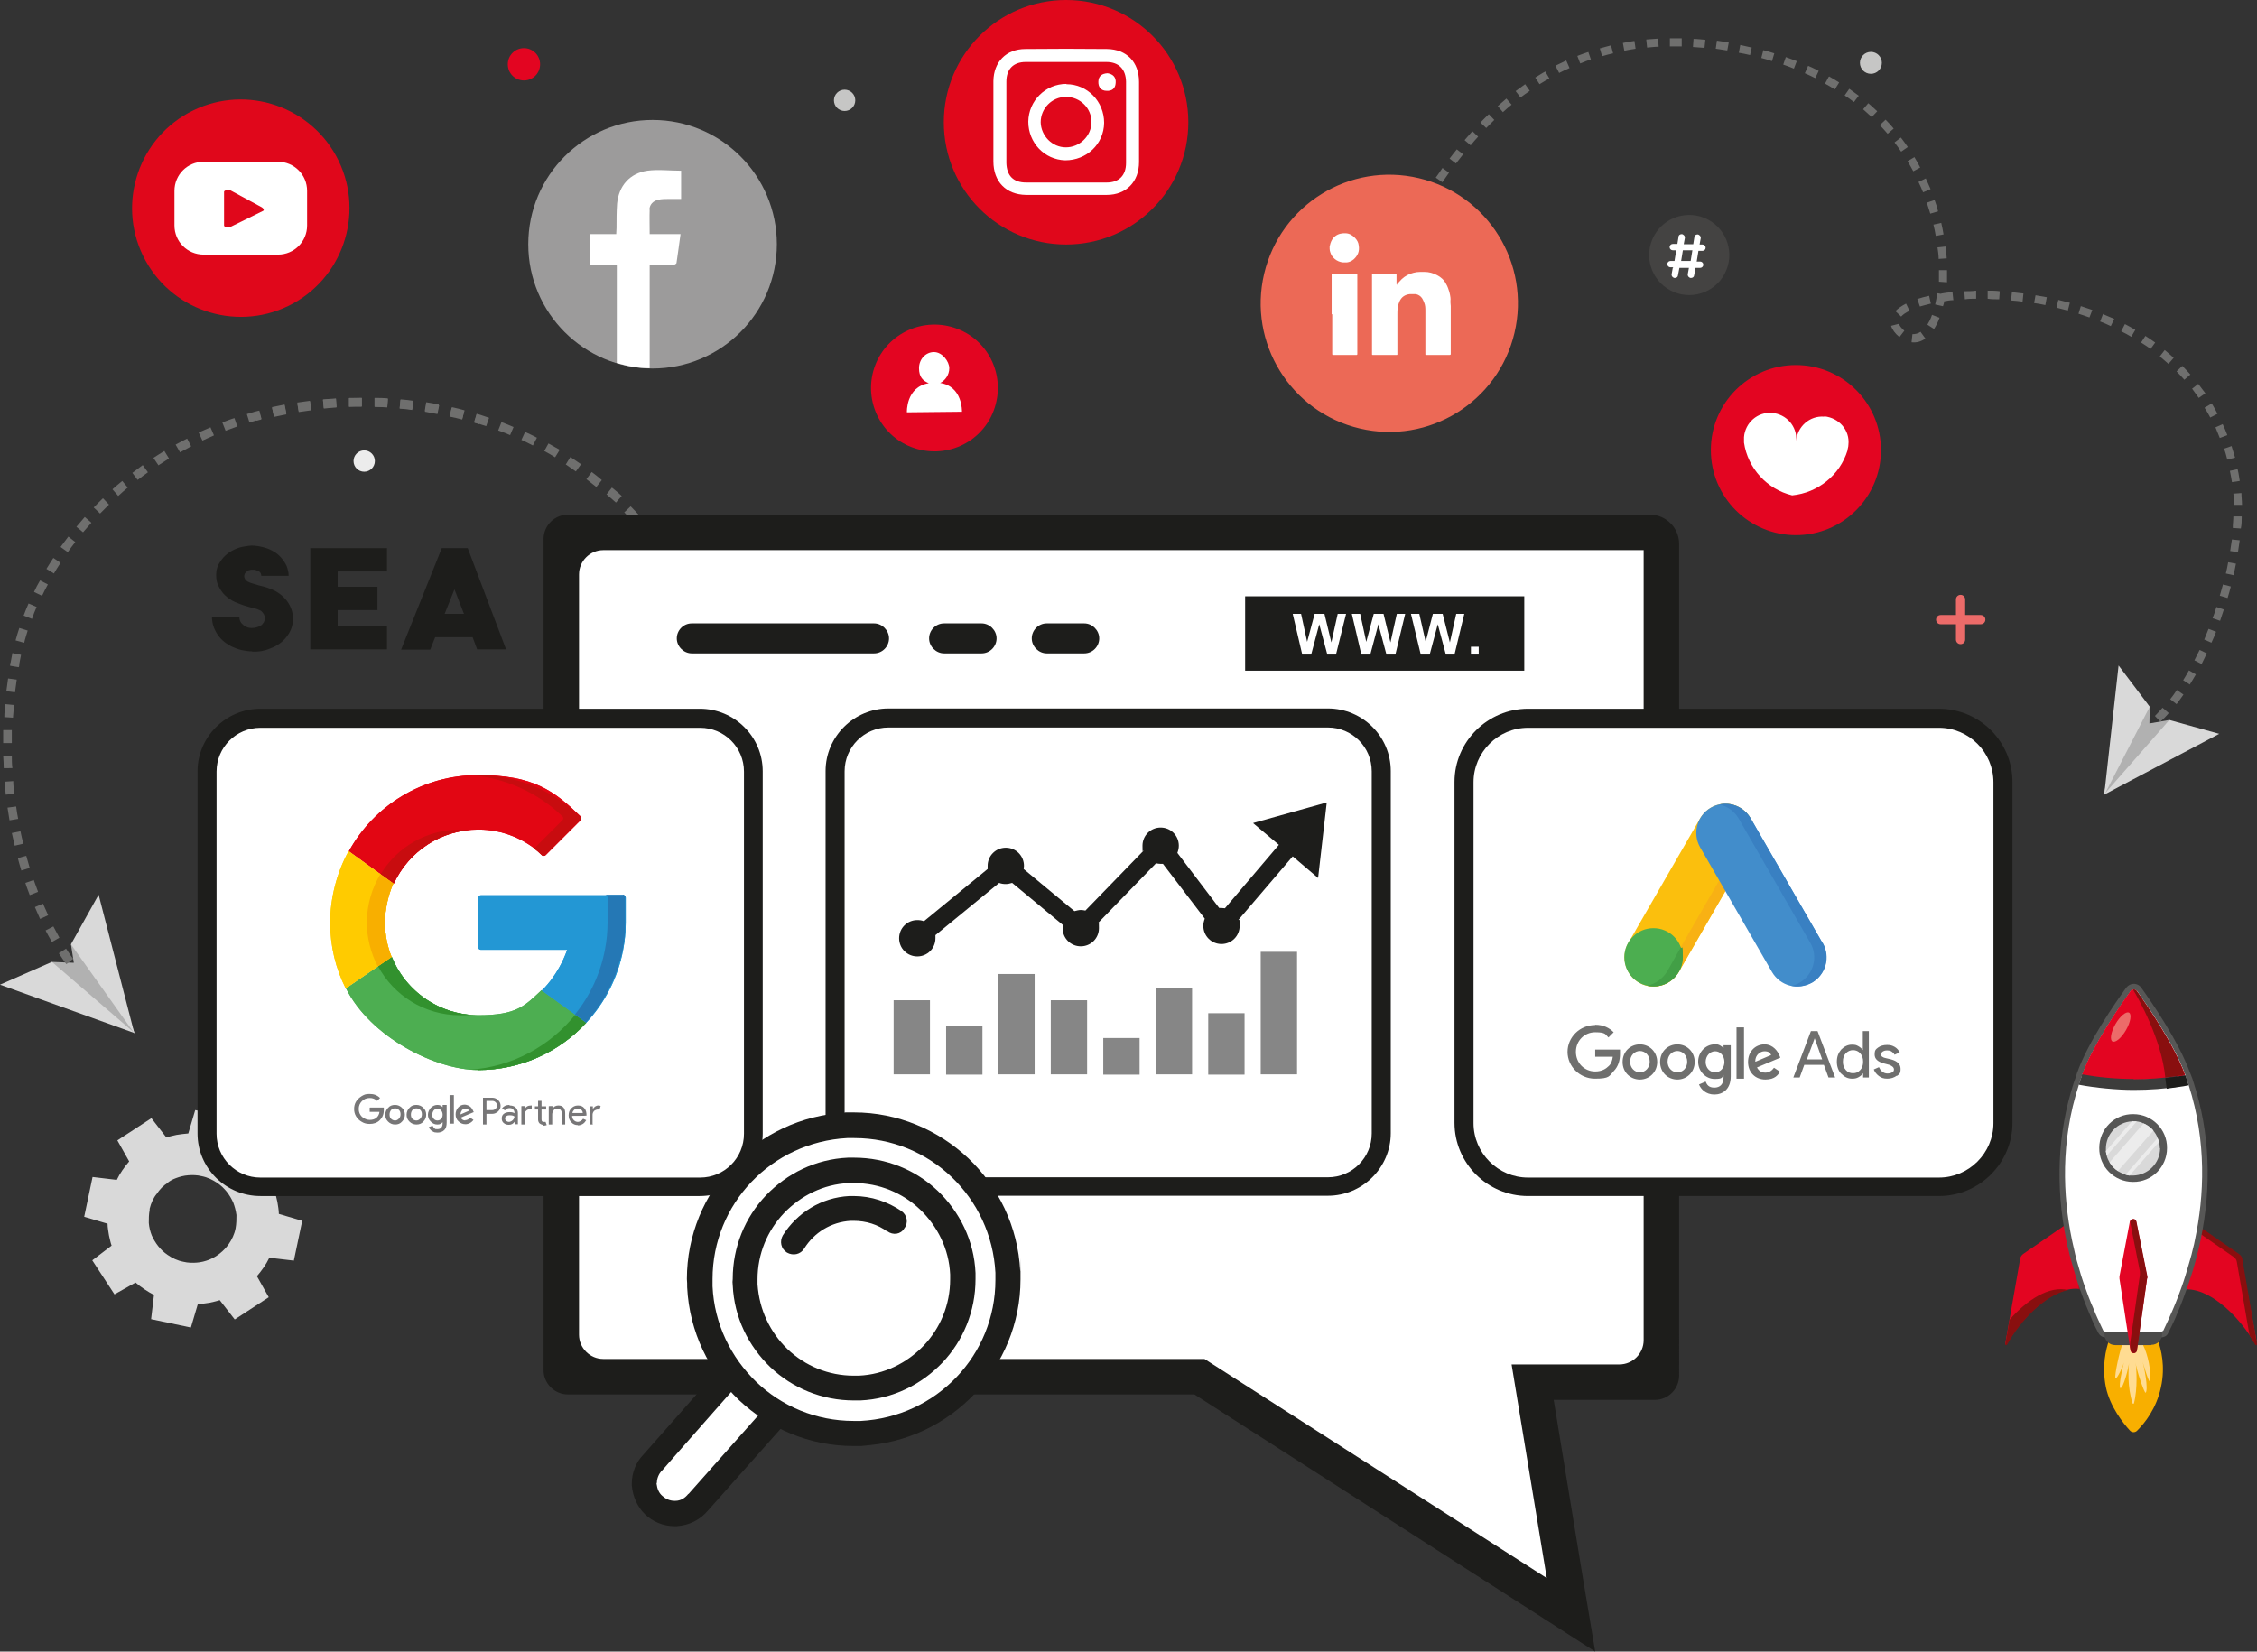 <?xml version="1.0" encoding="UTF-8"?>
<svg id="Ebene_1" xmlns="http://www.w3.org/2000/svg" version="1.1" viewBox="0 0 782.7 572.8">
  <rect x="0" y="0" width="782.7" height="572.8" fill="#333333" stroke="none"/>
  <!-- Generator: Adobe Illustrator 29.2.1, SVG Export Plug-In . SVG Version: 2.1.0 Build 116)  -->
  <defs>
    <style>
      .st0 {
        fill: #c80c0f;
      }

      .st1 {
        fill: #6f6f6e;
      }

      .st2 {
        fill: #fbf5f1;
      }

      .st3 {
        fill: #f8af00;
      }

      .st4 {
        fill: #b1b1b1;
      }

      .st5 {
        fill: #2578b5;
      }

      .st6 {
        fill: #e30521;
      }

      .st7 {
        fill: #fff;
      }

      .st8 {
        fill: #32912e;
      }

      .st9 {
        fill: #ec6956;
      }

      .st10 {
        fill: #428dcb;
      }

      .st11 {
        fill: #3980c2;
      }

      .st12 {
        fill: none;
      }

      .st13 {
        fill: #575756;
      }

      .st14 {
        fill: #d2595b;
      }

      .st15 {
        fill: #ffdc92;
      }

      .st16 {
        fill: #ec6b69;
      }

      .st17 {
        fill: #4dae51;
      }

      .st18 {
        fill: #fbbf0d;
      }

      .st19 {
        fill: #fcce84;
      }

      .st20 {
        fill: #d9d9db;
      }

      .st21 {
        fill: #ffcb00;
      }

      .st22 {
        fill: #890f0f;
      }

      .st23 {
        fill: #9c9b9b;
      }

      .st24 {
        fill: #f08460;
      }

      .st25 {
        fill: #a7c6be;
      }

      .st26 {
        fill: #868686;
      }

      .st27 {
        fill: #4a4a49;
      }

      .st28 {
        fill: #4cae50;
      }

      .st29 {
        fill: #8e1820;
      }

      .st30 {
        fill: #1d1d1b;
      }

      .st31 {
        fill: #e20613;
      }

      .st32 {
        fill: #f8b114;
      }

      .st33 {
        fill: #e30524;
      }

      .st34 {
        fill: #3c3c3b;
      }

      .st35 {
        fill: #429f46;
      }

      .st36 {
        fill: #ececec;
      }

      .st37 {
        fill: #e0071b;
      }

      .st38 {
        fill: #2397d4;
      }

      .st39 {
        fill: #444342;
      }

      .st40 {
        fill: #d9d9d9;
      }

      .st41 {
        fill: #c6c6c5;
      }

      .st42 {
        fill: #777677;
      }
    </style>
  </defs>
  <path class="st1" d="M224.2,335.5s1-1.2,2.6-3.5l2.5,1.7c-1.6,2.4-2.7,3.6-2.7,3.7l-2.3-2h-.1ZM229.1,328.3c.8-1.2,1.5-2.5,2.2-3.8l2.6,1.5c-.7,1.3-1.5,2.6-2.3,3.9l-2.6-1.6h.1ZM233.4,320.7c.6-1.3,1.3-2.6,1.9-4l2.8,1.3c-.6,1.4-1.3,2.7-2,4l-2.7-1.4h0ZM237.1,312.7c.6-1.3,1.1-2.7,1.6-4.1l2.8,1.1c-.5,1.4-1.1,2.8-1.7,4.2l-2.8-1.2h0ZM240.2,304.5c.5-1.4.9-2.8,1.4-4.2l2.9.9c-.4,1.4-.9,2.9-1.4,4.3l-2.9-1h0ZM242.7,296.1c.4-1.4.7-2.8,1.1-4.3l3,.7c-.3,1.5-.7,2.9-1.1,4.4l-2.9-.8h-.1ZM244.7,287.5c.3-1.4.6-2.9.8-4.3l3,.5c-.2,1.5-.5,3-.8,4.4l-3-.6h0ZM246.2,278.9c.2-1.4.4-2.9.6-4.4l3,.3c-.2,1.5-.4,3-.6,4.5l-3-.4h0ZM247.2,270.1c.1-1.5.2-2.9.3-4.4h3c0,1.6-.2,3.1-.3,4.6l-3-.2ZM247.6,261.4v-4.4h3v4.5h-3ZM247.4,248.2l3-.2c0,1.5.2,3,.2,4.5h-3c0-1.3-.1-2.8-.2-4.3h0ZM246.6,239.4l3-.3c.2,1.5.3,3,.4,4.5l-3,.3c-.1-1.4-.3-2.9-.4-4.4h0ZM245.9,233.9c-.1-1-.3-2.1-.5-3.1l3-.6c.2,1.1.4,2.2.5,3.2,0,.4.1.8.2,1.2l-3,.4c0-.4-.1-.8-.2-1.2h0ZM243.4,222.2l2.9-.9c.4,1.4.8,2.9,1.2,4.4l-2.9.7c-.3-1.4-.7-2.8-1.1-4.2h0ZM240.5,214l2.8-1.1c.6,1.4,1.1,2.8,1.6,4.2l-2.9,1c-.5-1.4-1-2.7-1.5-4.1h0ZM236.9,206l2.7-1.4c.7,1.3,1.3,2.7,1.9,4.1l-2.8,1.2c-.6-1.3-1.2-2.6-1.9-3.9h.1ZM232.7,198.4l2.6-1.6c.8,1.3,1.5,2.6,2.3,3.9l-2.7,1.5c-.7-1.3-1.4-2.5-2.2-3.8h0ZM227.8,191.1l2.5-1.8c.9,1.2,1.7,2.5,2.6,3.7l-2.5,1.7c-.8-1.2-1.6-2.4-2.5-3.6h-.1ZM222.4,184.1l2.3-2c1,1.1,1.9,2.3,2.8,3.5l-2.4,1.9c-.9-1.1-1.8-2.3-2.8-3.4h0ZM216.5,177.7l2.2-2.1c1.1,1.1,2.1,2.2,3.1,3.3l-2.2,2.1c-1-1.1-2-2.1-3-3.2h-.1ZM203.4,166.1l1.8-2.4c1.2.9,2.4,1.8,3.5,2.8l-1.9,2.4c-1.1-.9-2.3-1.8-3.4-2.7h0ZM210.3,171.5l1.9-2.4c1.2.9,2.3,1.9,3.4,2.9l-2,2.3c-1.1-1-2.2-1.9-3.3-2.9h0ZM196.2,161.1l1.6-2.6c1.2.8,2.5,1.7,3.7,2.5l-1.8,2.5c-1.2-.8-2.4-1.7-3.6-2.5h.1ZM188.7,156.5l1.5-2.7c1.3.7,2.6,1.5,3.9,2.2l-1.6,2.6c-1.2-.8-2.5-1.5-3.8-2.2h0ZM180.8,152.6l1.3-2.8c1.4.6,2.7,1.3,4.1,2l-1.4,2.7c-1.3-.7-2.6-1.3-3.9-1.9h-.1ZM172.8,149.2l1.1-2.8c1.4.5,2.8,1.1,4.2,1.7l-1.2,2.8c-1.3-.6-2.7-1.1-4.1-1.6h0ZM164.4,146.4l.9-2.9c1.4.4,2.9.9,4.3,1.4l-1,2.9c-1.4-.5-2.8-.9-4.2-1.3h0ZM88.2,143c.6-.1,1.2-.3,1.7-.4l.7,2.9c-.6.1-1.1.3-1.7.4l-.8-2.9h.1ZM94.3,141.6c1.5-.3,2.9-.6,4.4-.9l.6,3c-1.4.3-2.9.6-4.3.9l-.6-3h0ZM156,144.2l.7-3c1.5.3,2.9.7,4.4,1.1l-.8,2.9c-1.4-.4-2.8-.7-4.3-1h0ZM103.1,139.9c1.5-.2,3-.4,4.4-.6l.4,3c-1.4.2-2.9.4-4.3.6l-.5-3h0ZM147.3,142.5l.5-3c1.5.2,3,.5,4.4.8l-.6,3c-1.4-.3-2.9-.5-4.3-.7h0ZM112,138.7c1.5-.1,3-.3,4.5-.4l.2,3c-1.4.1-2.9.2-4.4.4,0,0-.3-3-.3-3ZM138.6,141.5l.3-3c1.5.1,3,.3,4.5.5l-.4,3c-1.4-.2-2.9-.3-4.4-.4h0ZM120.9,138.1c1.5,0,3-.1,4.5-.1v3c-1.4,0-2.9,0-4.4.1v-3h0ZM129.9,141v-3c1.6,0,3.1,0,4.6.2l-.2,3c-1.4,0-2.9-.1-4.4-.2h0Z"/>
  <polygon class="st4" points="18 333.6 25.6 333.9 24.6 327.5 35.5 330.1 46.7 358.3 18 339.5 18 333.6"/>
  <polygon class="st40" points="34.2 310.3 24.6 327.5 46.6 358.4 34.2 310.3"/>
  <polygon class="st40" points="0 341.5 18 333.6 46.7 358.3 0 341.5"/>
  <path class="st1" d="M23,334.4s-1-1.3-2.6-3.8l2.5-1.6c1.5,2.3,2.4,3.5,2.5,3.5l-2.4,1.9h0ZM18,326.7c-.7-1.3-1.5-2.6-2.2-4l2.7-1.4c.7,1.3,1.4,2.6,2.1,3.9l-2.6,1.5h0ZM13.9,318.7c-.6-1.3-1.2-2.7-1.8-4.1l2.8-1.2c.6,1.4,1.2,2.7,1.8,4l-2.8,1.3h0ZM10.3,310.4c-.5-1.4-1.1-2.8-1.5-4.2l2.9-1c.5,1.4,1,2.8,1.5,4.1l-2.8,1.1h-.1ZM7.4,301.9c-.4-1.4-.9-2.9-1.2-4.3l2.9-.8c.4,1.4.8,2.8,1.2,4.2l-2.9.9h0ZM5.1,293.3c-.3-1.5-.7-2.9-1-4.4l3-.6c.3,1.4.6,2.9,1,4.3l-3,.7h0ZM3.3,284.5c-.2-1.5-.5-3-.7-4.4l3-.4c.2,1.5.4,2.9.7,4.3l-3,.5h0ZM2,275.6c-.2-1.5-.3-3-.4-4.5l3-.2c0,1.5.2,2.9.4,4.4l-3,.3h0ZM1.3,266.6c0-1.5-.1-3-.2-4.5h3c0,1.4,0,2.9.2,4.3H1.3v.2ZM1.1,257.7v-4.5h3v4.5H1.1ZM4.5,248.9l-3-.2c0-1.5.2-3,.3-4.5l3,.3c0,1.5-.2,2.9-.3,4.4ZM5.2,240.1l-3-.4c.2-1.5.4-3,.6-4.4l3,.4c-.2,1.4-.4,2.9-.6,4.4h0ZM6.5,231.4l-3-.5c0-.4,0-.8.2-1.2.2-1.1.4-2.1.6-3.2l3,.6c-.2,1-.4,2.1-.6,3.1,0,.4,0,.8-.2,1.2h0ZM8.3,222.9l-2.9-.8c.4-1.4.8-2.9,1.3-4.3l2.9.9c-.4,1.4-.9,2.8-1.2,4.2h-.1ZM11,214.6l-2.8-1.1c.5-1.4,1.1-2.8,1.7-4.2l2.8,1.2c-.6,1.3-1.1,2.7-1.6,4.1h0ZM14.5,206.6l-2.7-1.3c.6-1.3,1.3-2.7,2.1-4l2.7,1.4c-.7,1.3-1.4,2.6-2,3.9h-.1ZM18.7,198.9l-2.6-1.6c.8-1.3,1.6-2.6,2.4-3.8l2.5,1.7c-.8,1.2-1.6,2.5-2.3,3.7h0ZM23.5,191.5l-2.5-1.8c.9-1.2,1.8-2.4,2.7-3.6l2.4,1.9c-.9,1.2-1.8,2.3-2.6,3.5h0ZM28.8,184.6l-2.3-1.9c1-1.1,1.9-2.3,2.9-3.4l2.3,2c-1,1.1-1.9,2.2-2.9,3.3h0ZM34.7,178.1l-2.2-2.1c1-1.1,2.1-2.1,3.2-3.2l2.1,2.2c-1,1-2.1,2.1-3.1,3.1ZM41,172l-2-2.3c1.1-1,2.3-2,3.4-2.9l1.9,2.3c-1.1.9-2.2,1.9-3.3,2.9ZM47.7,166.4l-1.8-2.4c1.2-.9,2.4-1.8,3.6-2.7l1.8,2.5c-1.2.9-2.4,1.7-3.5,2.6h0ZM54.9,161.3l-1.7-2.5c1.2-.8,2.5-1.6,3.8-2.4l1.6,2.6c-1.2.8-2.5,1.6-3.7,2.4h0ZM62.4,156.8l-1.5-2.6c1.3-.7,2.6-1.4,4-2.1l1.4,2.7c-1.3.7-2.6,1.4-3.9,2.1h0ZM70.2,152.8l-1.3-2.8c1.3-.6,2.7-1.2,4.1-1.8l1.2,2.8c-1.3.6-2.7,1.2-4,1.8h0ZM78.2,149.3l-1.1-2.8c1.4-.5,2.8-1.1,4.2-1.5l1,2.9c-1.4.5-2.8,1-4.1,1.5h0ZM86.5,146.5l-.9-2.9c1.4-.4,2.9-.9,4.3-1.2l.8,2.9c-1.4.4-2.8.8-4.2,1.2h0ZM166.2,147.1c-.6-.2-1.1-.3-1.7-.5l.8-2.9c.6.2,1.1.3,1.7.5l-.8,2.9ZM160.3,145.5c-1.4-.4-2.9-.7-4.3-1l.6-3c1.4.3,2.9.7,4.4,1l-.7,2.9h0ZM95,144.2l-.7-3c1.4-.3,2.9-.6,4.4-.9l.6,3c-1.4.3-2.9.6-4.3.9ZM151.7,143.6c-1.4-.3-2.9-.5-4.3-.8l.5-3c1.5.2,2.9.5,4.4.8l-.6,3h0ZM103.6,142.6l-.5-3c1.5-.2,3-.4,4.4-.6l.4,3c-1.4.2-2.9.4-4.3.6ZM143,142.2c-1.4-.2-2.9-.4-4.4-.5l.3-3c1.5.1,3,.3,4.4.5l-.4,3h0ZM112.3,141.5l-.3-3c1.5-.1,3-.2,4.5-.3l.2,3c-1.4,0-2.9.2-4.4.3ZM134.3,141.3c-1.5-.1-2.9-.2-4.4-.2v-3c1.6,0,3.1.1,4.6.2l-.2,3h0ZM121.1,141v-3h4.4v3h-4.4Z"/>
  <path class="st7" d="M415.9,477.5h-212.8c-4.6,0-8.4-3.8-8.4-8.4V193.1c0-4.6,3.8-8.4,8.4-8.4h362.9c5.6,0,10.1,4.6,10.1,10.1v276.3c0,4.6-3.8,8.4-8.4,8.4h-36.2l13.4,80.6-129-82.6h0Z"/>
  <path class="st30" d="M570,190.8v274c0,4.6-3.8,8.4-8.4,8.4h-37.4l12.2,74.1-118.7-76h-208.5c-4.6,0-8.4-3.8-8.4-8.4V199.2c0-4.6,3.8-8.4,8.4-8.4h360.7M582.3,188.6c0-5.6-4.6-10.1-10.1-10.1H196.9c-4.6,0-8.4,3.8-8.4,8.4v288.3c0,4.6,3.8,8.4,8.4,8.4h217.3l115.5,74.1,23.5,15.1-4.6-27.5-9.8-59.8h35.1c4.6,0,8.4-3.8,8.4-8.4V188.6h0Z"/>
  <path class="st30" d="M239.9,226.6h63.2c2.9,0,5.2-2.4,5.2-5.2s-2.4-5.2-5.2-5.2h-63.2c-2.9,0-5.2,2.4-5.2,5.2s2.4,5.2,5.2,5.2"/>
  <path class="st30" d="M327.4,226.6h13c2.9,0,5.2-2.4,5.2-5.2s-2.4-5.2-5.2-5.2h-13c-2.9,0-5.2,2.4-5.2,5.2s2.4,5.2,5.2,5.2"/>
  <path class="st30" d="M363,226.6h13c2.9,0,5.2-2.4,5.2-5.2s-2.4-5.2-5.2-5.2h-13c-2.9,0-5.2,2.4-5.2,5.2s2.4,5.2,5.2,5.2"/>
  <path class="st6" d="M622.8,126.6c16.3,0,29.5,13.2,29.5,29.5s-13.2,29.5-29.5,29.5-29.5-13.2-29.5-29.5,13.2-29.5,29.5-29.5Z"/>
  <path class="st7" d="M632.6,144.5c-5-.4-9.3,3.4-9.7,8.4.4-5-3.4-9.3-8.4-9.7s-9.3,3.4-9.7,8.4v1.9c1.3,8.9,8,16.2,16.7,18.3,9-.9,16.6-7.1,19.2-15.6,0-.6.3-1.1.3-1.9.6-5.1-3.3-9.4-8.3-9.9h0Z"/>
  <path class="st40" d="M101.9,437.2l2.9-13.8-8.1-2.4c0-1.3-.3-2.8-.5-4.1-.3-1.2-.5-2.4-.9-3.5l6.7-5.1-7.7-11.8-7.5,4.1c-2-1.7-4.1-3.1-6.4-4.3l1.1-8.4-13.8-2.9-2.4,8.1c-1.4.1-2.8.3-4.1.5-1.2.3-2.4.5-3.5.9l-5.2-6.7-11.8,7.7,4.1,7.3c-1.7,2-3.2,4.1-4.3,6.4l-8.4-1-2.9,13.8,8.1,2.4c0,1.3.3,2.8.5,4.1.3,1.2.5,2.4.9,3.5l-6.7,5.1,7.7,11.8,7.3-4.1c2,1.7,4.1,3.1,6.4,4.3l-1,8.4,13.8,2.9,2.4-8.1c1.4-.1,2.8-.3,4.1-.5,1.2-.3,2.4-.5,3.5-.9l5.2,6.7,11.8-7.7-4.1-7.3c1.7-2,3.2-4.1,4.3-6.4,0,0,8.5,1,8.5,1ZM58.1,410.2c.9-.7,1.8-1.2,2.9-1.6,1.3-.5,2.8-.9,4.3-1,1.4-.1,3-.1,4.6.3,2.1.4,3.9,1.3,5.5,2.4,2.5,1.7,4.3,4.1,5.5,6.8.5,1.3.9,2.8,1.1,4.3,0,1.4,0,3-.3,4.6-.4,2.1-1.3,3.9-2.4,5.5-1.7,2.4-4.1,4.3-6.8,5.4-1.3.5-2.8.9-4.3,1-1.4.1-3,.1-4.6-.3-2.1-.4-3.9-1.3-5.5-2.4-2.5-1.7-4.3-4.1-5.5-6.8-.5-1.3-.9-2.8-1-4.3,0-1.4,0-2.9.3-4.5v-.4c.5-2,1.3-3.8,2.5-5.2.9-1.4,2.2-2.8,3.8-3.8h0Z"/>
  <rect class="st30" x="431.8" y="206.8" width="96.8" height="25.8"/>
  <path class="st2" d="M233.9,49.3h-6.6c-.5,0-1-.4-1-1s.4-1,1-1h6.6c.5,0,1,.4,1,1s-.4,1-1,1Z"/>
  <path class="st1" d="M495.7,65l2.3,1.5c-.7,1.1-1.4,2.2-2.1,3.4l-2.4-1.5c.7-1.2,1.5-2.3,2.2-3.4ZM500.3,58.3l2.2,1.6c-.8,1.1-1.5,2.2-2.3,3.3l-2.3-1.6c.8-1.1,1.6-2.2,2.3-3.3h0ZM505.2,51.8l2.2,1.7c-.8,1-1.6,2.1-2.5,3.2l-2.2-1.7c.8-1.1,1.7-2.2,2.5-3.2h0ZM510.6,45.5l2,1.9c-.9,1-1.8,2-2.6,3l-2.1-1.8c.9-1,1.8-2.1,2.7-3.1h0ZM516.3,39.6l1.9,2c-.9.9-1.9,1.9-2.8,2.8l-2-1.9c1-1,1.9-2,2.9-2.9h0ZM522.4,34.2l1.8,2.1c-1,.8-2,1.7-3,2.6l-1.8-2.1c1-.9,2.1-1.8,3.1-2.7h0ZM528.9,29.2l1.6,2.3c-1.1.8-2.2,1.5-3.2,2.3l-1.7-2.2c1.1-.8,2.2-1.6,3.3-2.4h0ZM535.9,24.8l1.4,2.4c-1.1.6-2.3,1.3-3.4,2l-1.5-2.3c1.2-.7,2.3-1.5,3.5-2.1h0ZM543.2,21.1l1.1,2.5c-1.2.5-2.4,1.1-3.6,1.7l-1.3-2.5c1.2-.6,2.5-1.2,3.7-1.8h0ZM550.8,18l.9,2.6c-1.2.4-2.5.9-3.7,1.4l-1-2.6c1.3-.5,2.6-1,3.9-1.4h-.1ZM558.7,15.8l.7,2.7c-1.3.3-2.6.6-3.8,1l-.8-2.7c1.3-.4,2.6-.7,4-1.1h-.1ZM566.8,14.2l.4,2.7c-1.3.2-2.6.4-3.9.7l-.5-2.7c1.3-.3,2.7-.5,4-.7ZM575,13.4l.2,2.8c-1.3,0-2.7.2-4,.3l-.3-2.8c1.3-.1,2.7-.2,4.1-.3h0ZM583.2,13.3v2.8h-4.1v-2.8h4.1ZM591.4,13.8l-.3,2.8c-1.3-.1-2.7-.2-4-.3l.2-2.8c1.3,0,2.7.2,4.1.3h0ZM599.5,14.8l-.5,2.7c-1.3-.2-2.7-.4-4-.6l.4-2.8c1.3.2,2.7.4,4,.6h0ZM607.5,16.4l-.6,2.7c-1.3-.3-2.6-.6-3.9-.8l.5-2.7c1.3.3,2.7.6,4,.9h0ZM615.3,18.5h0l-.8,2.7h0c-1.2-.4-2.5-.8-3.7-1.1l.7-2.7c1.3.3,2.5.7,3.8,1.1h0ZM619.3,19.8c1.3.5,2.6.9,3.8,1.4l-1,2.6c-1.2-.5-2.5-1-3.7-1.4l.9-2.6h0ZM627,22.8c1.3.6,2.5,1.1,3.7,1.8l-1.2,2.5c-1.2-.6-2.4-1.2-3.6-1.7l1.1-2.5h0ZM634.3,26.5c1.2.7,2.4,1.4,3.5,2.1l-1.5,2.4c-1.1-.7-2.3-1.4-3.4-2l1.3-2.4h.1ZM641.3,30.8c1.1.8,2.2,1.6,3.3,2.4l-1.7,2.2c-1-.8-2.1-1.6-3.2-2.3l1.6-2.3h0ZM647.9,35.8c1,.9,2.1,1.8,3.1,2.8l-1.9,2c-1-.9-2-1.8-3-2.7l1.8-2.1h0ZM653.9,41.5c1,1,1.9,2,2.8,3.1l-2.1,1.8c-.8-1-1.8-2-2.7-3l2-1.9h0ZM659.2,47.7c.8,1.1,1.7,2.2,2.4,3.3l-2.3,1.6c-.8-1.1-1.5-2.2-2.3-3.2l2.2-1.7h0ZM663.9,54.5c.7,1.2,1.4,2.4,2,3.6l-2.4,1.3c-.6-1.2-1.3-2.3-2-3.5,0,0,2.4-1.4,2.4-1.4ZM667.8,61.8c.6,1.2,1.1,2.5,1.7,3.8l-2.6,1.1c-.5-1.2-1-2.4-1.6-3.6l2.5-1.2h0ZM670.9,69.4c.5,1.3.9,2.6,1.2,3.9l-2.7.8c-.4-1.3-.8-2.5-1.2-3.8l2.6-.9h.1ZM661,105.3l1.2,2.5c-1.3.6-2.3,1.3-2.9,2l-2-1.9c.9-.9,2.1-1.8,3.7-2.6h0ZM658.5,112.2c.2.8.9,1.6,1.9,2.5l-1.7,2.2c-1.5-1.2-2.5-2.6-2.9-3.9l2.7-.7h0ZM673.2,77.3c.3,1.3.6,2.7.8,4l-2.7.5c-.2-1.3-.5-2.6-.8-3.9l2.7-.6h0ZM669,102.6l.6,2.7c-1.4.3-2.6.7-3.8,1l-.9-2.6c1.2-.4,2.6-.8,4-1.1h.1ZM674.7,85.5c.2,1.4.3,2.8.4,4.1l-2.8.2c0-1.3-.2-2.6-.4-4l2.8-.3h0ZM666.1,115.2l1.6,2.2c-1.5,1.1-3.1,1.5-4.8,1.3l.3-2.8c1,0,1.9-.2,2.8-.8h.1ZM675.2,93.7c0,1.4,0,2.8,0,4.2l-2.8-.2c0-1.3,0-2.6,0-4h2.8ZM670,109.2l2.6,1c-.5,1.5-1.2,2.8-1.9,3.9l-2.3-1.5c.6-1,1.2-2.1,1.6-3.4h0ZM673.2,101.8c1.2-.2,2.5-.4,3.9-.5l.3,2.8c-1.1,0-2.1.2-3.2.4,0,.6-.2,1.1-.4,1.7l-2.7-.6c.3-1.2.5-2.5.7-3.9l1.4.2h0ZM685.3,100.8v2.8c-1.3,0-2.6,0-3.9.2l-.2-2.8c1.3,0,2.7,0,4.1-.2h0ZM693.5,101l-.2,2.8c-1.3,0-2.7,0-4-.2v-2.8c1.4,0,2.8,0,4.2.2ZM701.7,101.8l-.3,2.8c-1.3-.2-2.7-.3-4-.4l.3-2.8c1.3,0,2.7.3,4.1.4h0ZM709.8,103.1l-.5,2.7c-1.3-.3-2.6-.5-3.9-.7l.5-2.7c1.3.2,2.7.5,4,.7h0ZM717.8,105l-.7,2.7c-1.3-.3-2.6-.7-3.9-1l.6-2.7c1.3.3,2.7.7,4,1h0ZM721.7,106.2c1.3.4,2.6.9,3.9,1.3l-1,2.6c-1.2-.4-2.5-.9-3.8-1.3l.8-2.6h0ZM729.4,109c1.3.5,2.5,1.1,3.8,1.6l-1.2,2.5c-1.2-.6-2.4-1.1-3.7-1.6l1-2.6h.1ZM736.9,112.4c1.2.6,2.4,1.3,3.6,2l-1.4,2.4c-1.1-.7-2.3-1.3-3.5-1.9l1.3-2.5h0ZM744,116.5c1.2.8,2.3,1.5,3.4,2.3l-1.6,2.2c-1.1-.8-2.2-1.5-3.3-2.2l1.5-2.3h0ZM750.7,121.4c1.1.9,2.1,1.8,3.1,2.7l-1.8,2.1c-1-.9-2-1.7-3-2.6l1.7-2.2ZM756.8,126.9c1,1,1.9,2,2.8,3l-2.1,1.8c-.9-1-1.8-2-2.7-2.9l2-1.9h0ZM762.3,133.1c.8,1.1,1.7,2.2,2.5,3.3l-2.3,1.6c-.8-1.1-1.5-2.1-2.3-3.2l2.2-1.7h-.1ZM767,139.9c.7,1.2,1.4,2.4,2,3.6l-2.5,1.3c-.6-1.2-1.3-2.3-2-3.4l2.4-1.4h0ZM770.8,147.1c.6,1.2,1.1,2.5,1.6,3.8l-2.6,1c-.5-1.2-1-2.5-1.5-3.7l2.5-1.1ZM773.9,154.8c.4,1.3.8,2.6,1.2,3.9l-2.7.7c-.3-1.3-.7-2.6-1.1-3.8l2.6-.9h0ZM744.3,251l1.8,2.1c-.3.2-.6.5-.9.7l-1.7-2.2.9-.7h0ZM750,245.5l2.1,1.8c-.9,1.1-1.9,2.1-2.9,3l-1.9-2c.9-.9,1.8-1.9,2.7-2.9h0ZM776,162.8c.2.9.4,1.8.5,2.6,0,.5.2.9.2,1.4l-2.7.4c0-.5-.2-.9-.2-1.3-.2-.9-.3-1.7-.5-2.6l2.7-.6h0ZM754.9,239.3l2.3,1.6c-.8,1.1-1.6,2.3-2.4,3.3l-2.2-1.7c.8-1,1.6-2.1,2.3-3.2h0ZM777.3,171c0,1.3.2,2.7.2,4.1h-2.8c0-1.3,0-2.7-.2-3.9l2.8-.2h0ZM759.1,232.5l2.4,1.4c-.7,1.2-1.4,2.4-2.1,3.5l-2.3-1.5c.7-1.1,1.4-2.3,2-3.4h0ZM777.4,179.2c0,1.3,0,2.7-.3,4.1l-2.8-.2c0-1.4.2-2.7.2-4h2.8c0,.1,0,0,0,0ZM762.8,225.4l2.5,1.2c-.6,1.2-1.2,2.5-1.8,3.7l-2.5-1.3c.6-1.2,1.2-2.4,1.8-3.6h0ZM776.7,187.4c-.2,1.3-.4,2.7-.6,4.1l-2.7-.4c.2-1.3.4-2.7.6-4l2.8.3h0ZM765.9,218.1l2.6,1c-.5,1.3-1,2.6-1.6,3.8l-2.5-1.1c.5-1.2,1-2.5,1.5-3.7h0ZM775.4,195.5c-.3,1.3-.5,2.7-.8,4l-2.7-.6c.3-1.3.6-2.6.8-3.9l2.7.5ZM768.6,210.5l2.6.9c-.4,1.3-.9,2.6-1.3,3.9l-2.6-.9c.5-1.2.9-2.5,1.3-3.8h0ZM773.6,203.5c-.3,1.3-.7,2.6-1.1,3.9l-2.7-.8c.4-1.3.7-2.6,1.1-3.9l2.7.7h0Z"/>
  <polygon class="st4" points="752.3 249.7 745.4 250.9 745.5 245.1 736 248.8 729.5 275.7 753 255 752.3 249.7"/>
  <polygon class="st40" points="734.7 230.8 745.5 245.1 729.7 275.8 734.7 230.8"/>
  <polygon class="st40" points="769.6 254.5 752.3 249.7 729.5 275.7 769.6 254.5"/>
  <path class="st19" d="M188.1,331.9c-.9,0-1.6-.7-1.6-1.6v-13.9c0-.9.7-1.6,1.6-1.6s1.6.7,1.6,1.6v13.9c0,.9-.7,1.6-1.6,1.6Z"/>
  <path class="st19" d="M195,324.9h-13.9c-.9,0-1.6-.7-1.6-1.6s.7-1.6,1.6-1.6h13.9c.9,0,1.6.7,1.6,1.6s-.7,1.6-1.6,1.6Z"/>
  <path class="st16" d="M679.9,223.4c-.9,0-1.6-.7-1.6-1.6v-13.9c0-.9.7-1.6,1.6-1.6s1.6.7,1.6,1.6v13.9c0,.9-.7,1.6-1.6,1.6Z"/>
  <path class="st16" d="M686.9,216.5h-13.9c-.9,0-1.6-.7-1.6-1.6s.7-1.6,1.6-1.6h13.9c.9,0,1.6.7,1.6,1.6s-.7,1.6-1.6,1.6Z"/>
  <path class="st6" d="M187.3,22.3c0,3.1-2.5,5.6-5.6,5.6s-5.6-2.5-5.6-5.6,2.5-5.6,5.6-5.6,5.6,2.5,5.6,5.6Z"/>
  <path class="st14" d="M640.5,360.3c0,2.1-1.7,3.8-3.8,3.8s-3.8-1.7-3.8-3.8,1.7-3.8,3.8-3.8,3.8,1.7,3.8,3.8Z"/>
  <circle class="st36" cx="126.3" cy="159.9" r="3.7"/>
  <path class="st41" d="M652.6,21.8c0,2.1-1.7,3.8-3.8,3.8s-3.8-1.7-3.8-3.8,1.7-3.8,3.8-3.8,3.8,1.7,3.8,3.8Z"/>
  <path class="st25" d="M151.8,391.9c0,2.1-1.7,3.8-3.8,3.8s-3.8-1.7-3.8-3.8,1.7-3.8,3.8-3.8,3.8,1.7,3.8,3.8Z"/>
  <circle class="st41" cx="292.9" cy="34.8" r="3.7"/>
  <polygon class="st7" points="451.6 227 448.3 212.9 451.2 212.9 453.3 222.6 455.9 212.9 459.3 212.9 461.7 222.8 463.9 212.9 466.8 212.9 463.3 227 460.3 227 457.5 216.5 454.7 227 451.6 227"/>
  <polygon class="st7" points="472.1 227 468.8 212.9 471.7 212.9 473.8 222.6 476.4 212.9 479.8 212.9 482.2 222.8 484.4 212.9 487.3 212.9 483.9 227 480.8 227 478 216.5 475.2 227 472.1 227"/>
  <polygon class="st7" points="492.7 227 489.3 212.9 492.2 212.9 494.4 222.6 496.9 212.9 500.3 212.9 502.8 222.8 505 212.9 507.8 212.9 504.4 227 501.4 227 498.6 216.5 495.8 227 492.7 227"/>
  <rect class="st7" x="510.1" y="224.3" width="2.7" height="2.7"/>
  <path class="st6" d="M726,418.1l-24.4,16.8c-.5.4-.9.9-1,1.5l-5.2,29.6c0,.3.4.5.5.2,6.6-12,20.8-24.2,30-17.2v-31h.1Z"/>
  <path class="st29" d="M720.8,447.1c1.8.2,3.6.8,5.2,2v-31l-5.1,3.6v25.4h-.1Z"/>
  <path class="st22" d="M696.9,457.7l-1.5,8.5c0,.3.4.5.6.2,4.7-8.6,13.3-17.3,21.2-19-6.5-1.6-14.3,3.4-20.3,10.3h0Z"/>
  <path class="st6" d="M752.7,418.5l23.1,17,1.4,1.2,5.3,28.1c0,.6-.7.9-1,.4-6.8-11.4-19.9-22.4-28.8-16.3l-.4-.2v-30l.5-.2h0Z"/>
  <path class="st22" d="M777.6,436.6c0-.6-.5-1.2-1-1.6l-24.4-16.9v2.3l22.5,15.6c.5.4.9.9,1,1.6l4.4,25.5c.7,1.1,1.4,2.2,2,3.3.2.3.6.1.6-.2l-5.1-29.6h0Z"/>
  <path class="st7" d="M730.1,463c-.7,0-1.2-.4-1.5-1-.6-1.1-1.3-2.6-2-4.3-.3-.7-.7-1.5-1-2.3-.4-1-.8-2-1.3-3.1-.5-1.3-1.1-2.8-1.6-4.2s-.7-2-1.1-3.1c-.5-1.4-.9-2.8-1.3-4.3-.3-1-.6-2-.9-3.1-.4-1.4-.7-2.8-1.1-4.2-.2-1-.5-2.1-.7-3.1-3.9-18.9-3-37.2,2.4-54.1.3-1,.7-1.9,1-2.9l.3-.7c3.9-10.7,13.1-24,16.9-29.2.4-.6,1.1-1,1.9-1s1.4.4,1.9,1c3.8,5.2,12.9,18.6,16.8,29.3l.2.7c.3,1,.7,1.9,1,2.9,5.4,17,6.2,35.2,2.3,54.1-.2,1-.5,2.1-.7,3.1-.3,1.5-.7,2.9-1.1,4.2-.3,1.1-.6,2.1-.9,3.1-.4,1.5-.9,2.9-1.3,4.2-.3,1.1-.7,2.1-1.1,3.1-.5,1.5-1.1,2.9-1.6,4.2-.5,1.1-.9,2.1-1.3,3.1-.4.8-.7,1.6-1,2.3-.8,1.8-1.5,3.2-2.1,4.3-.3.6-.9.9-1.5.9h-19.6Z"/>
  <path class="st13" d="M740,343.2c.4,0,.8.2,1.1.5,3.2,4.5,12.8,18.2,16.7,29l.2.7c.3,1,.7,1.9,1,2.9,6.3,19.7,5.4,38.5,2.2,53.6-.2,1-.4,2.1-.7,3.1-.3,1.4-.7,2.9-1.1,4.2-.3,1.1-.6,2.1-.9,3.1-.4,1.5-.9,2.9-1.3,4.2-.4,1.1-.7,2.1-1.1,3.1-.5,1.5-1.1,2.9-1.6,4.2-.4,1.1-.9,2.1-1.3,3.1-.4.8-.7,1.6-1,2.3-.8,1.7-1.5,3.2-2,4.3l-.7.4h-19.4l-.7-.4c-.5-1.1-1.2-2.5-2-4.3-.3-.7-.7-1.5-1-2.3-.4-1-.8-2-1.3-3.1-.5-1.3-1.1-2.7-1.6-4.2-.4-1-.7-2-1.1-3.1-.5-1.4-.9-2.8-1.3-4.2-.3-1-.6-2-.9-3.1-.4-1.4-.7-2.8-1-4.2-.2-1-.5-2-.7-3.1-3.1-15.1-4-33.9,2.4-53.6.3-1,.6-1.9,1-2.9l.2-.7c4-10.8,13.6-24.5,16.8-29,.3-.4.7-.5,1.1-.5M740,341.2h0c-1,0-2,.5-2.7,1.4-3.8,5.3-13.1,18.6-17,29.5l-.2.7c-.3,1-.7,2-1,2.9-5.5,17.1-6.4,35.5-2.5,54.6.2,1.1.4,2.1.7,3.1.3,1.5.7,2.9,1.1,4.3.3,1.1.6,2.1.9,3.1.4,1.5.9,2.9,1.3,4.3.4,1.1.7,2.1,1.1,3.1.5,1.5,1.1,2.9,1.6,4.3.5,1.1.9,2.2,1.3,3.1.4.8.7,1.6,1,2.4.8,1.8,1.5,3.2,2.1,4.3.5.9,1.4,1.5,2.4,1.5h19.4c1,0,2-.5,2.4-1.5.6-1.1,1.3-2.6,2.1-4.3.3-.7.7-1.5,1-2.4.4-1,.9-2,1.3-3.1.5-1.3,1.1-2.8,1.6-4.3.4-1,.7-2,1.1-3.1.5-1.4.9-2.8,1.4-4.3.3-1,.6-2.1.9-3.1.4-1.4.7-2.8,1.1-4.3.2-1,.5-2.1.7-3.1,4-19.1,3.2-37.5-2.3-54.6-.3-1-.6-2-1-2.9l-.3-.7c-3.9-10.8-13.1-24.2-16.9-29.5-.6-.9-1.6-1.4-2.7-1.4h.1Z"/>
  <path class="st33" d="M738.9,343.7c-3.2,4.5-12.8,18.2-16.8,29h0c5.4,1,11.4,1.6,17.7,1.6s7.5-.2,11-.6c-1.3-13.3-9.3-27.4-11.2-30.5l-.8.5h0Z"/>
  <path class="st22" d="M757.7,372.8c-3.9-10.8-13.5-24.6-16.7-29-.3-.5-.9-.6-1.3-.5,1.9,3.1,9.9,17.2,11.2,30.5,1.4-.1,2.7-.3,4-.5.9-.1,1.9-.3,2.8-.5h0Z"/>
  <path class="st33" d="M749.9,373.9c-1.2.1-2.3.2-3.5.3,1.2,0,2.3-.2,3.5-.3Z"/>
  <path class="st33" d="M757.7,372.8c-4-10.9-13.8-25-16.7-29-.2-.3-.6-.5-1-.5h-.3c-.4.1-.6.3-.8.5-2.9,4-12.8,18.1-16.8,29h0c5.6,1.1,11.6,1.6,17.7,1.6h1.2-.5c1.5,0,3,0,4.5-.1h-.5,1.9-.5c1.5,0,3-.2,4.5-.3h-.5,1c1.5-.2,2.8-.3,4-.5.8-.1,1.8-.3,2.8-.5h0v-.2ZM722.2,372.7c.5-1.4,1.1-2.8,1.7-4.2-.7,1.4-1.2,2.8-1.7,4.2h0ZM732.1,353.9l-.2.3.2-.3ZM730.9,355.8c-.2.4-.5.8-.7,1.2.2-.4.5-.8.7-1.2ZM729.7,357.8c-.3.6-.7,1.1-1,1.7.3-.6.7-1.2,1-1.7ZM728.4,359.9c-.4.7-.8,1.4-1.2,2.1.4-.7.8-1.4,1.2-2.1ZM727.2,362c-.4.7-.8,1.4-1.2,2.1.4-.7.8-1.4,1.2-2.1ZM726,364.2c-.4.7-.7,1.4-1.1,2.1.3-.7.7-1.4,1.1-2.1ZM724.9,366.4c-.3.7-.7,1.4-1,2,.3-.7.6-1.3,1-2ZM749.1,355.9l.2.3-.2-.3ZM750.3,357.9l.3.5-.3-.5ZM751.5,360l.2.3-.2-.3ZM757.3,372.9h.4-.4Z"/>
  <path class="st33" d="M744.5,374.2h-3.4,3.4Z"/>
  <path class="st6" d="M738.9,343.7c-3.2,4.5-12.8,18.2-16.8,29h0c5.4,1,11.4,1.6,17.7,1.6s7.5-.2,11-.6c-1.3-13.3-9.3-27.4-11.2-30.5l-.8.5h0Z"/>
  <path class="st22" d="M757.7,372.8c-3.9-10.8-13.5-24.6-16.7-29.1-.3-.5-.9-.6-1.3-.5,1.9,3.1,9.9,17.2,11.2,30.5,1.4-.1,2.7-.3,4-.5.9-.1,1.9-.3,2.8-.5h0Z"/>
  <path class="st16" d="M733.6,355.2c-1.6,2.8-2,5.5-1,6s3.1-1.2,4.7-4c1.6-2.8,2-5.5,1-6s-3.1,1.2-4.7,4Z"/>
  <path class="st34" d="M739.9,374.3c5.3,0,10.3-.4,15-1.1.3,1.2.7,2.4,1,3.6-5,.8-10.3,1.2-16,1.2s-13.2-.7-19-1.8c.3-1,.6-1.9,1-2.9v-.4c0,0,.2-.3.2-.3h0c5.5,1,11.5,1.6,17.8,1.6h0Z"/>
  <path class="st30" d="M757.8,372.8c.4,1.1.7,1.8,1.2,3.6-1.5.4-7.6,1.1-7.6,1.2-.2-1.4-.4-2.7-.5-3.7,1-.1,6-.8,6.9-1h0Z"/>
  <path class="st13" d="M728,398.1c0-6.5,5.3-11.8,11.8-11.7,6.5,0,11.8,5.3,11.7,11.8,0,6.5-5.3,11.8-11.8,11.7-6.5,0-11.8-5.3-11.7-11.8Z"/>
  <path class="st40" d="M749.1,398.2c0,5.2-4.2,9.4-9.4,9.5h-1.1c-.5,0-1-.1-1.4-.3-1-.3-1.8-.7-2.7-1.2-1.2-.8-2.2-1.8-2.9-3-.4-.7-.8-1.5-1-2.3,0-.5-.2-1-.3-1.6v-.9c0-5.1,4-9.3,9.1-9.5h1.5c.8.1,1.7.3,2.4.7,1.3.6,2.5,1.4,3.4,2.5.6.7,1.2,1.6,1.5,2.5.2.4.3.9.5,1.4.2.7.3,1.5.3,2.2h.1Z"/>
  <path class="st36" d="M743.4,389.6l-11.8,13.5c.7,1.2,1.7,2.3,2.9,3l12.3-14c-.9-1.1-2.1-1.9-3.4-2.5h0ZM748.3,394.6l-11.2,12.8c.5.1.9.2,1.4.3l10.2-11.6c0-.5-.3-.9-.5-1.4h0ZM739.6,388.8h-.2l-9.1,10.4c0,.5.2,1.1.3,1.6l10.4-11.9h-1.4Z"/>
  <polygon class="st24" points="752.2 449.1 752.2 449.2 752.3 449.1 752.2 449.1"/>
  <path class="st3" d="M748.3,465.1h-17c-.9,2.6-2.5,8.6-1,16,1.4,6.7,6,12.5,8.3,15,.7.8,1.9.8,2.6,0,2.5-2.5,6.6-7.5,8.2-15,1.6-7.3,0-13.3-1-16h0Z"/>
  <path class="st15" d="M742.7,465.7c1.3,1.7,3.3,7.9,3,13-.2,2.3-2.4-5.7-2.7-6.5.6,1.9,2.1,9.6,1.1,10.8-.4.5-3.4-8.5-3.5-10.5.3,2.1.8,9-.6,14.3h-.4c-2-5.9-1.4-12.1-1.3-14.1,0,1.2-2,9.1-3,8.7-.7-.3.8-7.5,1.3-8.9-.2.8-2.5,6.2-3,5.4-.4-.7,1.6-10.2,2.6-12,1.9,0,4.5-.2,6.4-.2h.1Z"/>
  <path class="st27" d="M746,466.5h-12.5c-2.1,0-3.7-1.7-3.7-3.8v-.8h20v.8c0,2.1-1.7,3.7-3.7,3.7h0Z"/>
  <path class="st33" d="M738.6,423.7l-3.6,19v.7l3.8,24.9c.2,1.3,2,1.3,2.2,0l3.6-25.1v-.4l-3.8-19.1c-.2-1.2-2-1.2-2.2,0h0Z"/>
  <path class="st22" d="M744.6,443.3l-3.5,25c-.2,1.3-2,1.3-2.2,0l-.2-1.1v-1.3l3.4-23.8v-1.1l-3.4-17.2h0c.2-1.3,2-1.4,2.2-.1l3.8,19v.6h0Z"/>
  <path class="st20" d="M213.6,107.9c-.3,0-.6,0-.6.4-.6,2.6-1.8,5.1-2.3,7.7-.4,2.7-.4,5.5-.1,8.2,0,.3.3.5.5.5s.5-.2.5-.5c.4-3.2.6-6.3,1.6-9.5.7-2.2,1.5-4.1,1.1-6.4,0-.3-.3-.4-.6-.4"/>
  <circle class="st23" cx="226.3" cy="84.7" r="43.1"/>
  <path class="st7" d="M225.3,72.7c-.1,2.7,0,5.5,0,8.5h10.7c-.5,3.5-.9,6.8-1.4,10,0,.3-.9.7-1.3.8h-8v35.7c-3.9,0-7.7-.7-11.4-1.8v-33.9h-9.4v-10.8h9.2c0-.8.1-1.5.1-2.1,0-2.8,0-5.7.2-8.5.6-6.2,4.4-10.5,10.5-11.4,3.8-.5,7.7,0,11.7,0v9.8h-4.2c-1.2,0-2.6,0-3.8.3-1.7.4-2.9,1.6-3,3.4h0Z"/>
  <circle class="st37" cx="369.7" cy="42.4" r="42.4"/>
  <path class="st7" d="M395,28.4c0-6.9-4.3-11.3-11.1-11.4-9.4-.1-18.9-.1-28.3,0-6.7,0-11,4.5-11.1,11.1v27.9c0,7,4.4,11.5,11.3,11.6,9.3,0,18.7,0,28,0,6.8,0,11.2-4.6,11.2-11.4v-28h0v.2ZM390.5,56.5c0,4.3-2.4,6.8-6.7,6.8h-28c-4.4,0-6.7-2.4-6.8-6.8v-28.2c0-4.3,2.4-6.8,6.7-6.8h28c4.3,0,6.7,2.5,6.8,6.8v28.2h0Z"/>
  <path class="st7" d="M369.8,29.1c-7.2,0-13.1,5.8-13.2,13.1,0,7.3,5.6,13.2,12.8,13.4,7.4,0,13.4-5.6,13.5-13,0-7.4-5.8-13.4-13.1-13.4h0ZM369.6,51.1c-4.7,0-8.6-4-8.7-8.7,0-4.8,3.9-8.8,8.8-8.8s8.9,4,8.8,8.8c0,4.8-4.2,8.8-9,8.7h.1Z"/>
  <path class="st7" d="M386.9,28.8c-.1,1.9-1.3,2.8-3.1,2.7-2,0-3-1.3-2.9-3.3.1-1.9,1.3-2.7,3.2-2.8,1.9.3,3,1.4,2.8,3.4h0Z"/>
  <circle class="st39" cx="585.8" cy="88.4" r="13.9" transform="translate(234.4 565.4) rotate(-62.2)"/>
  <path class="st7" d="M580.3,92.7h-1c-.6,0-1.1-.5-1.1-1.1s.5-1.1,1.1-1.1h1.4l.6-3.7h-1.2c-.6,0-1.1-.5-1.1-1.1s.5-1.1,1.1-1.1h1.6l.4-2.5c0-.6.6-.9,1.1-.9s1.2.6,1.1,1.3l-.4,2.2h3.3l.4-2.5c0-.6.6-.9,1.1-.9s1.2.6,1.1,1.3l-.4,2.2h1c.6,0,1.1.5,1.1,1.1s-.5,1.1-1.1,1.1h-1.4l-.6,3.7h1.2c.6,0,1.1.5,1.1,1.1s-.5,1.1-1.1,1.1h-1.6l-.5,2.6c0,.5-.5.9-1.1.9s-1.2-.6-1.1-1.3l.4-2.2h-3.3l-.5,2.6c0,.5-.5.9-1.1.9s-1.2-.6-1.1-1.3l.4-2.2h0l.2-.2ZM586.3,90.5l.6-3.7h-3.3l-.6,3.7h3.3Z"/>
  <circle class="st9" cx="481.7" cy="105.1" r="44.6" transform="translate(268.7 549.8) rotate(-76.7)"/>
  <path class="st7" d="M466.4,80.9h.2c1.2,0,2.3.6,3.2,1.5.8.8,1.3,1.7,1.4,2.8.3,1.9-.3,3.4-1.7,4.7-.7.6-1.5,1-2.4,1.1-.5,0-.9,0-1.4,0-2.1-.2-3.9-1.7-4.4-3.6-.1-.3-.2-.7-.2-1.1v-.8c0-.2,0-.3.1-.4.2-1,.6-1.9,1.2-2.6.9-1,2-1.5,3.4-1.6h.6,0Z"/>
  <path class="st7" d="M484.5,98.7v-.2c.6-.6,1.1-1.2,1.6-1.7,1.2-1.1,2.5-1.8,4.1-2.2.8-.2,1.5-.3,2.3-.3h1.5c1.5,0,3,.4,4.3,1.1,1.4.7,2.5,1.7,3.2,3.1.5.8.8,1.8,1.1,2.7.2.7.3,1.3.4,2s0,.7,0,1c0,.6,0,1.2.1,1.9h0v16.7q0,.3-.4.3h-8c-.4,0-.4,0-.4-.4v-14.9c0-.9,0-1.9-.4-2.8-.2-.5-.4-1-.7-1.5-.5-.8-1.3-1.3-2.2-1.5-.4,0-.7,0-1,0h-1.1c-1.7.2-2.9,1-3.6,2.6-.3.7-.5,1.4-.6,2.1-.1.8-.1,1.5-.1,2.3v13.9c0,0,0,.2-.2.2h-8.2c-.4,0-.4,0-.4-.4v-27.5c0-.2,0-.3.3-.3h7.9c.2,0,.3,0,.3.3v3.4h0l.2.2Z"/>
  <path class="st7" d="M461.8,109v-13.9s0-.2.2-.2h8.3c.3,0,.4,0,.4.4v27.6c0,0-.1.2-.2.2h-8.1c-.3,0-.4,0-.4-.4v-13.7h-.2Z"/>
  <path class="st37" d="M100,106.1h0c-18.7,9.1-41.3,1.3-50.4-17.4-9.1-18.7-1.3-41.3,17.4-50.4h0c18.7-9.1,41.3-1.3,50.4,17.4,9.1,18.7,1.3,41.3-17.4,50.4Z"/>
  <path class="st7" d="M106.5,66.2c0-5.6-4.5-10.1-10.1-10.1h-25.8c-5.6,0-10.1,4.5-10.1,10.1v12c0,5.6,4.5,10.1,10.1,10.1h25.8c5.6,0,10.1-4.5,10.1-10.1,0,0,0-12,0-12ZM91.3,73.1l-11.6,5.7c-.4.2-2,0-2-.6v-11.7c0-.5,1.6-.8,2-.6l11.1,6c.5.3.9.9.5,1.2h0Z"/>
  <path class="st6" d="M316.2,155.1h0c-11.4-4.3-17-17.1-12.7-28.4h0c4.3-11.3,17-17,28.4-12.7s17,17,12.7,28.4h0c-4.3,11.4-17,17-28.4,12.7Z"/>
  <path class="st7" d="M325.9,132.9c1.9-.9,3.3-2.9,3.3-5.2s-2.4-5.6-5.3-5.6-5.2,2.5-5.2,5.6,1.4,4.4,3.4,5.2c-8,1.3-7.6,10.1-7.6,10.1l19.1-.2s.3-8.9-7.7-10h0Z"/>
  <path class="st30" d="M87.5,225.9c-1.3,0-2.6-.2-3.9-.5s-2.5-.8-3.7-1.4c-2-1.1-3.6-2.5-4.7-4.3s-1.7-3.7-1.7-5.8h9.5c0,.9.3,1.7.7,2.2.5.5.9.9,1.3,1.1.7.4,1.4.6,2.2.6s1.5-.1,2.3-.4c.5-.2.9-.4,1.3-.7l.7-.9.3-.8v-1.2l-.3-.8-.7-.9c-.3-.3-.7-.5-1.3-.7-.4-.2-.8-.3-1.3-.4-.5-.1-.9-.3-1.5-.4-.9-.3-1.9-.5-2.9-.9s-2-.7-3.1-1.3c-1.3-.7-2.4-1.6-3.3-2.6-.9-1.1-1.5-2.2-2-3.4-.4-1.2-.5-2.5-.4-3.8s.5-2.5,1.3-3.7c.7-1.1,1.5-2,2.5-2.8s2.1-1.4,3.4-1.9c1.2-.5,2.6-.7,4-.9s2.9,0,4.3.3,2.7.7,3.9,1.4c1.2.6,2.2,1.4,3,2.3.8.9,1.5,1.9,2,3,.4,1.1.7,2.2.7,3.4h-9.5c0-.7-.3-1.3-.8-1.5s-1-.5-1.4-.6h-1.4l-1.1.3-.9.9c-.3.5-.4,1.1-.2,1.6.2.6.6,1,1.1,1.3s1.1.5,1.8.7c.6.2,1.3.4,2,.6.6.2,1.3.3,2,.5.6.2,1.3.4,2,.7,2.5.9,4.4,2.4,5.8,4.2,1.4,1.9,2.1,3.9,2.1,6.2s-.7,4.3-2.1,6.1c-1.4,1.9-3.3,3.3-5.8,4.2-.9.4-2,.7-3,.9-1.2.2-2.2.2-3.2.2h0Z"/>
  <polygon class="st30" points="134.2 198.2 117.1 198.2 117.1 203.5 130.9 203.5 130.9 211.6 117.1 211.6 117.1 217.1 134.2 217.1 134.2 225.2 107.6 225.2 107.6 190.1 134.2 190.1 134.2 198.2"/>
  <path class="st30" d="M165.5,225.3l-1.6-4.3h-13l-1.7,4.3h-10.1l14.1-35.2h9l13.3,35.1h-10ZM154.2,212.9h6.7l-3.3-8.5-3.4,8.5Z"/>
  <path class="st7" d="M529.9,411.6c-12.2,0-22.2-9.9-22.2-22.1v-118.2c0-12.2,10-22.1,22.2-22.1h142.5c12.2,0,22.2,9.9,22.2,22.1v118.2c0,12.2-10,22.1-22.2,22.1h-142.5Z"/>
  <path class="st30" d="M672.4,252.4c10.4,0,18.9,8.5,18.9,18.9v118.2c0,10.4-8.5,18.9-18.9,18.9h-142.5c-10.4,0-18.9-8.5-18.9-18.9v-118.2c0-10.4,8.5-18.9,18.9-18.9h142.5M672.4,245.8h-142.5c-14,0-25.5,11.4-25.5,25.4v118.2c0,14,11.4,25.4,25.5,25.4h142.5c14,0,25.5-11.4,25.5-25.4v-118.2c0-14-11.4-25.4-25.5-25.4h0Z"/>
  <path class="st18" d="M603.4,280.1c-4.8-2.8-10.9-1.1-13.8,3.7l-24.9,43.2c-2.8,4.8-1.1,11,3.7,13.8s10.9,1.1,13.8-3.7l24.9-43.2c2.8-4.8,1.1-11-3.7-13.8Z"/>
  <path class="st32" d="M603.4,280.1c-2.3-1.3-4.8-1.6-7.2-1.1,1,.2,2,.6,2.9,1.1,4.8,2.8,6.5,8.9,3.7,13.8l-24.9,43.2c-1.5,2.5-3.9,4.2-6.6,4.8,4.2.9,8.6-.9,10.8-4.8l24.9-43.2c2.8-4.8,1.1-11-3.7-13.8h0Z"/>
  <path class="st28" d="M583.5,332c0,5.5-4.5,10.1-10.1,10.1s-10.1-4.5-10.1-10.1,4.5-10.1,10.1-10.1,10.1,4.5,10.1,10.1Z"/>
  <path class="st35" d="M571.4,341.9h0c.7.1,1.3.2,2.1.2,5.5,0,10.1-4.5,10.1-10.1s-.3-2.4-.7-3.5l-4.8,8.5c-1.6,2.5-4,4.2-6.7,4.8h0Z"/>
  <path class="st10" d="M632,327l-24.9-43.2c-2.8-4.8-8.9-6.5-13.8-3.7-4.8,2.8-6.5,8.9-3.7,13.8l24.9,43.2c2.8,4.8,8.9,6.5,13.8,3.7,4.8-2.8,6.5-8.9,3.7-13.8Z"/>
  <path class="st11" d="M632,327l-24.9-43.2c-2.3-3.9-6.7-5.7-10.8-4.8,2.7.6,5.1,2.3,6.6,4.8l24.9,43.2c2.8,4.8,1.1,11-3.7,13.8-.9.6-1.9.9-2.9,1.1,2.3.5,4.9.1,7.2-1.1,4.8-2.8,6.5-8.9,3.7-13.8h0Z"/>
  <path class="st7" d="M90.3,411.6c-10.2,0-18.5-8.3-18.5-18.5v-125.6c0-10.2,8.3-18.5,18.5-18.5h152.4c10.2,0,18.5,8.3,18.5,18.5v125.6c0,10.2-8.3,18.5-18.5,18.5H90.3Z"/>
  <path class="st30" d="M242.8,252.4c8.4,0,15.2,6.8,15.2,15.2v125.6c0,8.4-6.8,15.2-15.2,15.2H90.3c-8.4,0-15.2-6.8-15.2-15.2v-125.6c0-8.4,6.8-15.2,15.2-15.2h152.4M242.8,245.8H90.3c-12,0-21.8,9.8-21.8,21.7v125.6c0,12,9.8,21.7,21.8,21.7h152.4c12,0,21.8-9.8,21.8-21.7v-125.6c0-12-9.8-21.7-21.8-21.7h.1Z"/>
  <path class="st7" d="M308.1,411.6c-10.2,0-18.5-8.3-18.5-18.5v-125.6c0-10.2,8.3-18.5,18.5-18.5h152.4c10.2,0,18.5,8.3,18.5,18.5v125.6c0,10.2-8.3,18.5-18.5,18.5h-152.4Z"/>
  <path class="st30" d="M460.5,252.3c8.4,0,15.2,6.8,15.2,15.2v125.6c0,8.4-6.8,15.2-15.2,15.2h-152.4c-8.4,0-15.2-6.8-15.2-15.2v-125.6c0-8.4,6.8-15.2,15.2-15.2h152.4M460.5,245.7h-152.4c-12,0-21.8,9.8-21.8,21.7v125.6c0,12,9.8,21.7,21.8,21.7h152.4c12,0,21.8-9.8,21.8-21.7v-125.6c0-12-9.8-21.7-21.8-21.7h0Z"/>
  <rect class="st26" x="309.9" y="346.9" width="12.6" height="25.7"/>
  <rect class="st26" x="328.1" y="355.8" width="12.6" height="16.9"/>
  <rect class="st26" x="346.2" y="337.8" width="12.6" height="34.8"/>
  <rect class="st26" x="364.4" y="346.9" width="12.6" height="25.7"/>
  <rect class="st26" x="382.6" y="360" width="12.6" height="12.7"/>
  <rect class="st26" x="400.8" y="342.7" width="12.6" height="29.9"/>
  <rect class="st26" x="419" y="351.4" width="12.6" height="21.3"/>
  <rect class="st26" x="437.2" y="330.1" width="12.6" height="42.5"/>
  <path class="st7" d="M242.3,521c-1.8,2.2-4.6,3.7-7.6,3.9-5.8.3-10.8-4.2-11.1-10-.1-3,1.1-5.8,2.9-7.9l38.2-43.3,15.9,14-38.2,43.1h0v.2Z"/>
  <path class="st30" d="M219.1,514.3v.8c.3,3.9,2,7.6,4.6,10.1s6.3,4.1,10.2,4.1h.8c4.3-.3,8.1-2.2,10.8-5.4l38.3-43.1c.8-.9,1.2-2,1-3.1s-.7-2.2-1.4-3l-15.9-14c-.9-.8-2-1.2-3.1-1s-2.2.7-3,1.4l-38.2,43.3c-2.5,2.5-4.1,6.2-4.1,10.1h0v-.2ZM227.8,514.3c0-1.7.7-3.1,1.7-4.3h.1c0-.1,35.3-40.1,35.3-40.1l9.3,8.3-35.4,39.9h-.1c-1.1,1.4-2.6,2.4-4.5,2.4h-.3c-1.7,0-3.1-.7-4.2-1.7-1.2-1-1.8-2.5-2-4.2h0v-.3Z"/>
  <path class="st7" d="M278.8,393c27.9-9.6,58.2,5.3,67.8,33.2s-5.3,58.2-33.2,67.8-58.2-5.3-67.8-33.2c-9.6-27.9,5.3-58.2,33.2-67.8h0Z"/>
  <path class="st30" d="M238.3,446.5h0c.8,15.5,7.6,29.2,18,39.1,10.4,9.8,24.4,15.9,39.7,15.9s2,0,2.9-.1c15.5-.8,29.2-7.6,39.1-18,9.8-10.4,15.9-24.4,15.9-39.7s0-2-.1-2.9c-.8-15.5-7.6-29.2-18-39.1-10.4-9.8-24.4-15.9-39.7-15.9s-2,0-2.9.1c-15.5.8-29.2,7.6-39.1,18-9.8,10.4-15.9,24.4-15.9,39.7.1.9.1,1.8.1,2.9h0ZM247.1,446.1v-2.5c0-13,5.1-24.9,13.5-33.7,8.4-8.8,20.1-14.5,33.2-15.2h2.5c13,0,24.9,5.1,33.7,13.5,8.8,8.4,14.5,20.1,15.2,33.2v2.5c0,13-5.1,24.9-13.5,33.7-8.4,8.8-20.1,14.5-33.2,15.2h-2.5c-13,0-24.9-5.1-33.7-13.5-8.8-8.5-14.6-20.1-15.2-33.2h0Z"/>
  <circle class="st7" cx="296.1" cy="443.5" r="37.8"/>
  <path class="st30" d="M254.1,445.7h0c.5,11.3,5.5,21.2,13.1,28.5,7.6,7.2,17.8,11.5,29,11.5h2.1c11.3-.5,21.2-5.5,28.5-13.1,7.2-7.6,11.5-17.8,11.5-29v-2.1c-.5-11.3-5.5-21.2-13.1-28.5-7.6-7.2-17.8-11.5-29-11.5h-2.1c-11.3.5-21.2,5.5-28.5,13.1-7.2,7.6-11.5,17.8-11.5,29-.1.7-.1,1.3,0,2.1h0ZM262.7,445.4v-1.7c0-8.8,3.4-16.9,9.2-23,5.8-6,13.6-10,22.5-10.4h1.7c8.8,0,16.9,3.4,23,9.2,6,5.8,10,13.6,10.4,22.5v1.7c0,8.8-3.4,16.9-9.2,23-5.8,6-13.6,10-22.5,10.4h-1.7c-8.8,0-16.9-3.4-23-9.2-6-5.8-9.8-13.6-10.4-22.5h0Z"/>
  <path class="st30" d="M307.7,427.1c-3.3-2.4-7.3-3.7-11.7-3.7h-1c-6.8.4-12.7,4.1-16.1,9.6-1.3,2.1-3.9,2.6-6,1.4-2.1-1.3-2.6-3.9-1.4-6,4.9-7.7,13.2-13.1,23.1-13.6h1.4c6.2,0,11.9,2,16.6,5.2,2,1.4,2.5,4.1,1,6-1.2,2.1-3.9,2.5-5.9,1h0Z"/>
  <path class="st30" d="M434.6,285.5l8.9,7.5-18.7,22c-.4,0-.8-.1-1.2-.1h-.8l-14.5-19.1c.3-.8.5-1.6.5-2.5,0-3.5-2.8-6.3-6.3-6.3s-6.3,2.8-6.3,6.3.1,1.2.3,1.8l-20.1,20.7c-.5-.1-1-.2-1.6-.2s-1.5.2-2.2.4l-17.6-14.6c0-.4.1-.7.1-1.1,0-3.5-2.8-6.3-6.3-6.3s-6.3,2.8-6.3,6.3,0,.7.1,1l-22.2,18.2c-.7-.3-1.5-.4-2.3-.4-3.5,0-6.3,2.8-6.3,6.3s2.8,6.3,6.3,6.3,6.3-2.8,6.3-6.3,0-.7-.1-1l22.2-18.2c.7.3,1.5.4,2.3.4s1.5-.2,2.2-.4l17.6,14.6c0,.4-.1.7-.1,1.1,0,3.5,2.8,6.3,6.3,6.3s6.3-2.8,6.3-6.3-.1-1.2-.3-1.8l20.1-20.7c.5.1,1,.2,1.6.2h.8l14.5,19c-.3.8-.5,1.6-.5,2.5,0,3.5,2.8,6.3,6.3,6.3s6.3-2.8,6.3-6.3-.1-1.5-.4-2.1l18.8-22,8.8,7.5,3-26.2-25.4,7.1h0Z"/>
  <g>
    <path class="st1" d="M553.1,355.5c-5.2,0-9.5,4.2-9.5,9.3s4.3,9.3,9.5,9.3,4.9-.9,6.5-2.6c1.7-1.7,2.2-4,2.2-5.9s0-1.1,0-1.6h-8.6v2.5h6.1c-.2,1.4-.6,2.5-1.4,3.2-.9.9-2.3,1.9-4.7,1.9-3.8,0-6.7-3-6.7-6.8s2.9-6.8,6.7-6.8,3.5.8,4.6,1.8l1.8-1.8c-1.5-1.5-3.5-2.6-6.4-2.6h0ZM568.7,362.2c-3.3,0-6,2.5-6,6.1s2.7,6.1,6,6.1,6-2.6,6-6.1-2.7-6.1-6-6.1M568.7,371.9c-1.8,0-3.4-1.5-3.4-3.7s1.6-3.7,3.4-3.7,3.4,1.5,3.4,3.7-1.6,3.7-3.4,3.7M581.7,362.2c-3.3,0-6,2.5-6,6.1s2.7,6.1,6,6.1,6-2.6,6-6.1-2.7-6.1-6-6.1M581.7,371.9c-1.8,0-3.4-1.5-3.4-3.7s1.6-3.7,3.4-3.7,3.4,1.5,3.4,3.7-1.5,3.7-3.4,3.7M594.6,362.2c-3,0-5.7,2.6-5.7,6s2.7,6,5.7,6,2.5-.6,3.1-1.4h0v.9c0,2.3-1.2,3.5-3.2,3.5s-2.6-1.1-3-2.1l-2.3,1c.6,1.6,2.4,3.5,5.3,3.5s5.7-1.8,5.7-6.3v-10.8h-2.5v1h0c-.6-.7-1.7-1.4-3.1-1.4M594.8,371.9c-1.8,0-3.3-1.5-3.3-3.6s1.5-3.7,3.3-3.7,3.2,1.6,3.2,3.7-1.4,3.6-3.2,3.6M602.2,356.3h2.6v17.8h-2.6v-17.8ZM611.9,362.2c-3.1,0-5.7,2.4-5.7,6.1s2.6,6.1,6,6.1,4.4-1.7,5.1-2.7l-2.1-1.4c-.7,1-1.7,1.7-3,1.7s-2.3-.6-2.9-1.8l8.1-3.4-.3-.7c-.5-1.3-2.1-3.9-5.2-3.9M608.7,368.1c0-2.3,1.8-3.5,3.2-3.5s2,.5,2.3,1.3l-5.4,2.3h0Z"/>
    <path class="st1" d="M621.9,373.7l6.1-16.1h2.3l6.1,16.1h-2.3l-1.6-4.4h-6.8l-1.6,4.4h-2.3,0ZM626.5,367.4h5.4l-2.6-7.3h0l-2.7,7.3h-.1Z"/>
    <path class="st1" d="M638.5,372.4c-1-1.1-1.5-2.5-1.5-4.2s.5-3,1.5-4.2c1.1-1.1,2.3-1.7,3.7-1.7s1.6.2,2.2.5c.7.4,1.2.8,1.6,1.4h0v-6.6h2.1v16.1h-2v-1.5h0c-.4.6-.9,1-1.6,1.4s-1.4.5-2.2.5c-1.5,0-2.7-.6-3.7-1.7M645.1,371.1c.7-.7,1-1.7,1-2.9s-.3-2.1-1-2.9c-.6-.7-1.5-1.1-2.5-1.1s-1.8.4-2.5,1.1-1,1.7-1,2.9.3,2.1,1,2.9,1.5,1.1,2.5,1.1,1.8-.3,2.5-1.1"/>
    <path class="st1" d="M657.7,373.1c-.8.6-1.9,1-3.2,1s-2.1-.3-2.9-.9c-.8-.6-1.4-1.3-1.8-2.3l1.8-.8c.3.6.6,1.2,1.2,1.6.5.4,1.1.6,1.7.6s1.2-.1,1.7-.4.6-.6.6-1c0-.7-.6-1.2-1.6-1.6l-1.9-.5c-2.2-.6-3.2-1.6-3.2-3.1s.4-1.8,1.2-2.4,1.9-.9,3.1-.9,1.8.2,2.7.7c.8.5,1.3,1.1,1.7,1.9l-1.8.8c-.2-.5-.6-.8-1-1.1s-1-.4-1.6-.4-1,.1-1.5.4c-.4.3-.6.6-.6,1,0,.6.6,1.1,1.8,1.3l1.7.4c2.2.6,3.3,1.7,3.3,3.3s-.4,1.8-1.2,2.4"/>
  </g>
  <g>
    <path class="st42" d="M168.7,386.2v3.8h-1.2v-9.3h3.2c.8,0,1.5.3,2,.8.6.5.9,1.2.9,2s-.3,1.4-.9,2c-.6.5-1.2.8-2,.8h-2ZM168.7,381.8v3.2h2c.5,0,.9-.2,1.2-.5.3-.3.5-.7.5-1.1s-.2-.8-.5-1.1c-.3-.3-.7-.5-1.2-.5h-2Z"/>
    <path class="st42" d="M176.7,383.4c.9,0,1.6.2,2.1.7.5.5.8,1.1.8,1.9v3.9h-1.1v-.9h0c-.5.7-1.1,1.1-2,1.1s-1.3-.2-1.8-.6c-.5-.4-.7-.9-.7-1.6s.2-1.2.7-1.6c.5-.4,1.2-.6,2-.6s1.3.1,1.7.4v-.3c0-.4-.2-.8-.5-1.1-.3-.3-.7-.4-1.2-.4-.7,0-1.2.3-1.6.8l-1-.7c.6-.8,1.4-1.2,2.6-1.2ZM175.2,388c0,.3.1.6.4.8.3.2.6.3.9.3s.9-.2,1.3-.6c.4-.4.6-.8.6-1.3-.4-.3-.9-.4-1.6-.4s-.9.1-1.2.3c-.3.2-.5.5-.5.9Z"/>
    <path class="st42" d="M180.9,383.6h1.1v1h0c.4-.8,1.1-1.2,2.2-1.2h.2v1.3h-.5c-.6,0-1,.1-1.4.5-.4.3-.5.8-.5,1.3v3.5h-1.2v-6.3ZM188.4,390.1c-.5,0-.9-.2-1.3-.5-.3-.3-.5-.8-.5-1.3v-3.5h-1.1v-1.1h1.1v-1.9h1.2v1.9h1.6v1.1h-1.6v3.2c0,.4,0,.7.2.9.2.2.3.2.6.2s.2,0,.3,0c0,0,.2,0,.3,0l.4,1.1c-.3.1-.7.2-1.1.2Z"/>
    <path class="st42" d="M190.5,383.6h1.1v.9h0c.2-.3.5-.6.8-.8.4-.2.8-.3,1.2-.3.8,0,1.4.2,1.8.7.4.4.6,1.1.6,1.9v4h-1.2v-3.9c0-1-.5-1.6-1.6-1.6s-.9.2-1.2.6c-.3.4-.5.8-.5,1.4v3.5h-1.2v-6.3Z"/>
    <path class="st42" d="M200.4,390.2c-.9,0-1.7-.3-2.3-1-.6-.6-.9-1.4-.9-2.4s.3-1.8.9-2.4c.6-.6,1.3-1,2.3-1s1.7.3,2.2.9c.6.6.8,1.5.8,2.6h0c0,.1-5,.1-5,.1,0,.6.2,1.1.6,1.5.4.4.9.6,1.4.6s1.4-.4,1.8-1.1l1.1.5c-.3.5-.7,1-1.2,1.3s-1.1.5-1.7.5ZM198.5,386h3.6c0-.4-.2-.8-.5-1.1-.3-.3-.8-.4-1.3-.4s-.8.1-1.2.4c-.3.3-.5.6-.6,1.1Z"/>
    <path class="st42" d="M205.7,390h-1.2v-6.3h1.1v1h0c.1-.3.4-.6.7-.9.4-.2.7-.4,1.1-.4s.6,0,.9.2l-.4,1.2c-.1,0-.4,0-.7,0s-.8.2-1.2.5c-.3.4-.5.8-.5,1.3v3.5Z"/>
  </g>
  <g>
    <path class="st12" d="M137,384.5c-.5,0-1,.2-1.4.6-.4.4-.5.9-.5,1.5s.2,1.1.5,1.5c.4.4.8.6,1.4.6s1-.2,1.3-.6c.4-.4.6-.9.6-1.5s-.2-1.1-.5-1.5c-.4-.4-.8-.6-1.4-.6Z"/>
    <path class="st12" d="M151.8,384.5c-.5,0-1,.2-1.3.6-.4.4-.5.9-.5,1.5s.2,1.1.5,1.4c.4.4.8.6,1.3.6s.9-.2,1.3-.6c.3-.4.5-.9.5-1.5s-.2-1.1-.5-1.5c-.3-.4-.8-.6-1.3-.6Z"/>
    <path class="st12" d="M144.4,384.5c-.5,0-1,.2-1.4.6-.4.4-.5.9-.5,1.5s.2,1.1.5,1.5c.4.4.8.6,1.4.6s1-.2,1.3-.6c.4-.4.6-.9.6-1.5s-.2-1.1-.5-1.5c-.4-.4-.8-.6-1.4-.6Z"/>
    <path class="st12" d="M162.1,384.7c-.2-.1-.5-.2-.8-.2-.5,0-.9.2-1.3.6-.4.4-.5.8-.5,1.4l3-1.3c0-.2-.2-.4-.5-.5Z"/>
    <path class="st42" d="M128.2,384.2v1.4h3.4c-.1.9-.5,1.6-1.1,2.1-.6.5-1.4.7-2.3.7s-1.9-.4-2.7-1.1c-.7-.7-1.1-1.6-1.1-2.7s.4-2,1.1-2.7c.7-.7,1.6-1.1,2.7-1.1s1.8.3,2.6,1l1-1c-1-1-2.2-1.4-3.6-1.4s-1.8.2-2.7.7c-.8.5-1.5,1.1-2,1.9-.5.8-.7,1.7-.7,2.6s.2,1.8.7,2.6c.5.8,1.1,1.4,2,1.9.8.5,1.7.7,2.7.7,1.4,0,2.6-.4,3.5-1.3.9-.9,1.4-2,1.4-3.5s0-.6,0-.9h-4.8Z"/>
    <path class="st42" d="M137,383.2c-1,0-1.8.3-2.4,1-.6.6-1,1.4-1,2.4s.3,1.7,1,2.4c.6.6,1.4,1,2.4,1s1.8-.3,2.4-1c.7-.7,1-1.5,1-2.4s-.3-1.8-1-2.4c-.6-.6-1.4-1-2.4-1ZM138.3,388c-.4.4-.8.6-1.3.6s-1-.2-1.4-.6c-.4-.4-.5-.9-.5-1.5s.2-1.1.5-1.5c.4-.4.8-.6,1.4-.6s1,.2,1.4.6c.4.4.5.9.5,1.5s-.2,1.1-.6,1.5Z"/>
    <rect class="st42" x="155.9" y="379.8" width="1.5" height="9.9"/>
    <path class="st42" d="M144.4,383.2c-1,0-1.8.3-2.4,1-.6.6-1,1.4-1,2.4s.3,1.7,1,2.4c.6.6,1.4,1,2.4,1s1.8-.3,2.4-1c.7-.7,1-1.5,1-2.4s-.3-1.8-1-2.4c-.6-.6-1.4-1-2.4-1ZM145.7,388c-.4.4-.8.6-1.3.6s-1-.2-1.4-.6c-.4-.4-.5-.9-.5-1.5s.2-1.1.5-1.5c.4-.4.8-.6,1.4-.6s1,.2,1.4.6c.4.4.5.9.5,1.5s-.2,1.1-.6,1.5Z"/>
    <path class="st42" d="M161.4,388.6c-.7,0-1.3-.3-1.6-1l4.5-1.9-.2-.4c-.1-.3-.3-.6-.5-.9-.2-.3-.4-.5-.7-.7-.2-.2-.5-.3-.8-.4-.3-.1-.6-.2-.9-.2-.9,0-1.7.3-2.3,1-.6.6-.9,1.5-.9,2.4s.3,1.8,1,2.4c.6.6,1.4,1,2.4,1s2.1-.5,2.8-1.5l-1.2-.8c-.4.6-1,.9-1.7.9ZM160.1,385.1c.4-.4.8-.6,1.3-.6s.5,0,.8.2c.2.1.4.3.5.5l-3,1.3c0-.6.2-1,.5-1.4Z"/>
    <path class="st42" d="M153.5,384h0c-.4-.5-1-.8-1.8-.8s-1.6.3-2.3,1c-.6.7-1,1.5-1,2.4s.3,1.7,1,2.4c.7.7,1.4,1,2.3,1s1.3-.3,1.8-.8h0v.3c0,1.4-.6,2.1-1.8,2.1s-.7-.1-1-.3c-.3-.2-.5-.5-.7-.9l-1.3.5c.1.3.3.6.5.8.2.2.4.5.7.6.3.2.5.3.8.4.3,0,.6.1,1,.1,1,0,1.8-.3,2.4-.9.6-.6.8-1.5.8-2.6v-6.1h-1.4v.5ZM153,388c-.3.4-.8.6-1.3.6s-1-.2-1.3-.6c-.4-.4-.5-.9-.5-1.4s.2-1.1.5-1.5c.4-.4.8-.6,1.3-.6s.9.2,1.3.6c.3.4.5.9.5,1.5s-.2,1.1-.5,1.5Z"/>
  </g>
  <g>
    <path class="st31" d="M136.5,306.4l-15.5-11.2c8.7-15.8,25.5-26.4,44.8-26.4s26.4,5.5,35.6,14.4c.3.3.3.8,0,1.2l-12.2,12.2c-.3.3-.8.3-1.1,0-5.8-5.5-13.6-8.9-22.2-8.9-13,0-24.2,7.7-29.3,18.7Z"/>
    <path class="st0" d="M132,303.2l4.5,3.2c4.7-10.1,14.4-17.4,25.9-18.5h.3c-1-.1-2-.2-3.1-.2-11.8,0-22,6.2-27.6,15.5Z"/>
    <path class="st0" d="M195.1,283.2c.3.3.3.8,0,1.2l-9.9,9.9c1,.7,1.9,1.5,2.7,2.3.3.3.8.3,1.1,0l12.2-12.2c.3-.3.3-.9,0-1.2-9.2-8.9-21.8-14.4-35.6-14.4s-2.1,0-3.1,0c12.6.8,24,6.1,32.5,14.3Z"/>
    <path class="st17" d="M203.3,354.7c-9.3,10.1-22.7,16.4-37.5,16.4s-37.4-11.5-45.8-28.3l15.9-10.9c4.8,11.9,16.4,20.2,29.9,20.2s16.2-3.3,22-8.7l15.5,11.2Z"/>
    <path class="st8" d="M135.8,331.9l-4.7,3.2c5.4,10.1,16.1,17,28.4,17s2.1,0,3.1-.2c-12.2-1.2-22.4-9.2-26.8-20.1Z"/>
    <path class="st8" d="M165.8,371.1c14.8,0,28.2-6.3,37.5-16.4l-3.8-2.8c-8.8,10.9-21.9,18.2-36.8,19.1,1,0,2,0,3.1,0Z"/>
    <path class="st21" d="M133.5,319.9c0,4.2.8,8.3,2.3,12l-15.9,10.9c-3.5-6.9-5.4-14.6-5.4-22.9s2.3-17.4,6.4-24.7l15.5,11.2c-1.9,4.1-2.9,8.7-2.9,13.5Z"/>
    <path class="st3" d="M131.1,335.1l4.7-3.2c-1.5-3.7-2.3-7.8-2.3-12s1.1-9.4,2.9-13.5l-4.5-3.2c-2.9,4.8-4.6,10.4-4.7,16.5,0,5.6,1.4,10.8,3.8,15.5Z"/>
    <path class="st38" d="M187.8,343.5l15.5,11.2c6.4-6.9,11-15.6,12.8-25.3.6-3.1.9-6.2.9-9.5v-8.6c0-.5-.4-.8-.8-.8h-49.5c-.5,0-.8.4-.8.8v17.3c0,.5.4.8.8.8h30c-3.2,9.1-8.8,14.1-8.8,14.1Z"/>
    <path class="st5" d="M216.1,310.4h-6.2c.5,0,.8.4.8.8v8.6c0,3.2-.3,6.4-.9,9.5-1.6,8.4-5.2,16.1-10.4,22.5l3.8,2.8c2.2-2.4,4.2-5,5.9-7.7h0c.5-1,1.1-1.9,1.6-2.9v-.3c.4-.5.7-1,.9-1.5l.2-.5c.1-.3.3-.5.4-.8.2-.4.3-.7.5-1.1,0-.2.2-.5.3-.7,0-.2.2-.5.3-.7.1-.3.2-.6.3-.9.1-.3.2-.7.4-1,0-.2.1-.4.2-.6.2-.4.3-.9.4-1.3v-.5c.2-.4.3-.8.5-1.1v-.5c.2-.5.4-1,.5-1.4v-.4c.2-.5.3-1,.4-1.5h0s0-.2,0-.2c.5-2.6.8-5.3.8-8,0-.4,0-.8,0-1.3v-8.6h0c0-.5-.4-.8-.8-.8Z"/>
  </g>
  <g>
    <path class="st31" d="M136.5,306.4l-15.5-11.2c8.7-15.8,25.5-26.4,44.8-26.4s26.4,5.5,35.6,14.4c.3.3.3.8,0,1.2l-12.2,12.2c-.3.3-.8.3-1.1,0-5.8-5.5-13.6-8.9-22.2-8.9-13,0-24.2,7.7-29.3,18.7Z"/>
    <path class="st0" d="M132,303.2l4.5,3.2c4.7-10.1,14.4-17.4,25.9-18.5h.3c-1-.1-2-.2-3.1-.2-11.8,0-22,6.2-27.6,15.5Z"/>
    <path class="st0" d="M195.1,283.2c.3.3.3.8,0,1.2l-9.9,9.9c1,.7,1.9,1.5,2.7,2.3.3.3.8.3,1.1,0l12.2-12.2c.3-.3.3-.9,0-1.2-9.2-8.9-21.8-14.4-35.6-14.4s-2.1,0-3.1,0c12.6.8,24,6.1,32.5,14.3Z"/>
    <path class="st17" d="M203.3,354.7c-9.3,10.1-22.7,16.4-37.5,16.4s-37.4-11.5-45.8-28.3l15.9-10.9c4.8,11.9,16.4,20.2,29.9,20.2s16.2-3.3,22-8.7l15.5,11.2Z"/>
    <path class="st8" d="M135.8,331.9l-4.7,3.2c5.4,10.1,16.1,17,28.4,17s2.1,0,3.1-.2c-12.2-1.2-22.4-9.2-26.8-20.1Z"/>
    <path class="st8" d="M165.8,371.1c14.8,0,28.2-6.3,37.5-16.4l-3.8-2.8c-8.8,10.9-21.9,18.2-36.8,19.1,1,0,2,0,3.1,0Z"/>
    <path class="st21" d="M133.5,319.9c0,4.2.8,8.3,2.3,12l-15.9,10.9c-3.5-6.9-5.4-14.6-5.4-22.9s2.3-17.4,6.4-24.7l15.5,11.2c-1.9,4.1-2.9,8.7-2.9,13.5Z"/>
    <path class="st3" d="M131.1,335.1l4.7-3.2c-1.5-3.7-2.3-7.8-2.3-12s1.1-9.4,2.9-13.5l-4.5-3.2c-2.9,4.8-4.6,10.4-4.7,16.5,0,5.6,1.4,10.8,3.8,15.5Z"/>
    <path class="st38" d="M187.8,343.5l15.5,11.2c6.4-6.9,11-15.6,12.8-25.3.6-3.1.9-6.2.9-9.5v-8.6c0-.5-.4-.8-.8-.8h-49.5c-.5,0-.8.4-.8.8v17.3c0,.5.4.8.8.8h30c-3.2,9.1-8.8,14.1-8.8,14.1Z"/>
    <path class="st5" d="M216.1,310.4h-6.2c.5,0,.8.4.8.8v8.6c0,3.2-.3,6.4-.9,9.5-1.6,8.4-5.2,16.1-10.4,22.5l3.8,2.8c2.2-2.4,4.2-5,5.9-7.7h0c.5-1,1.1-1.9,1.6-2.9v-.3c.4-.5.7-1,.9-1.5l.2-.5c.1-.3.3-.5.4-.8.2-.4.3-.7.5-1.1,0-.2.2-.5.3-.7,0-.2.2-.5.3-.7.1-.3.2-.6.3-.9.1-.3.2-.7.4-1,0-.2.1-.4.2-.6.2-.4.3-.9.4-1.3v-.5c.2-.4.3-.8.5-1.1v-.5c.2-.5.4-1,.5-1.4v-.4c.2-.5.3-1,.4-1.5h0s0-.2,0-.2c.5-2.6.8-5.3.8-8,0-.4,0-.8,0-1.3v-8.6h0c0-.5-.4-.8-.8-.8Z"/>
  </g>
</svg>